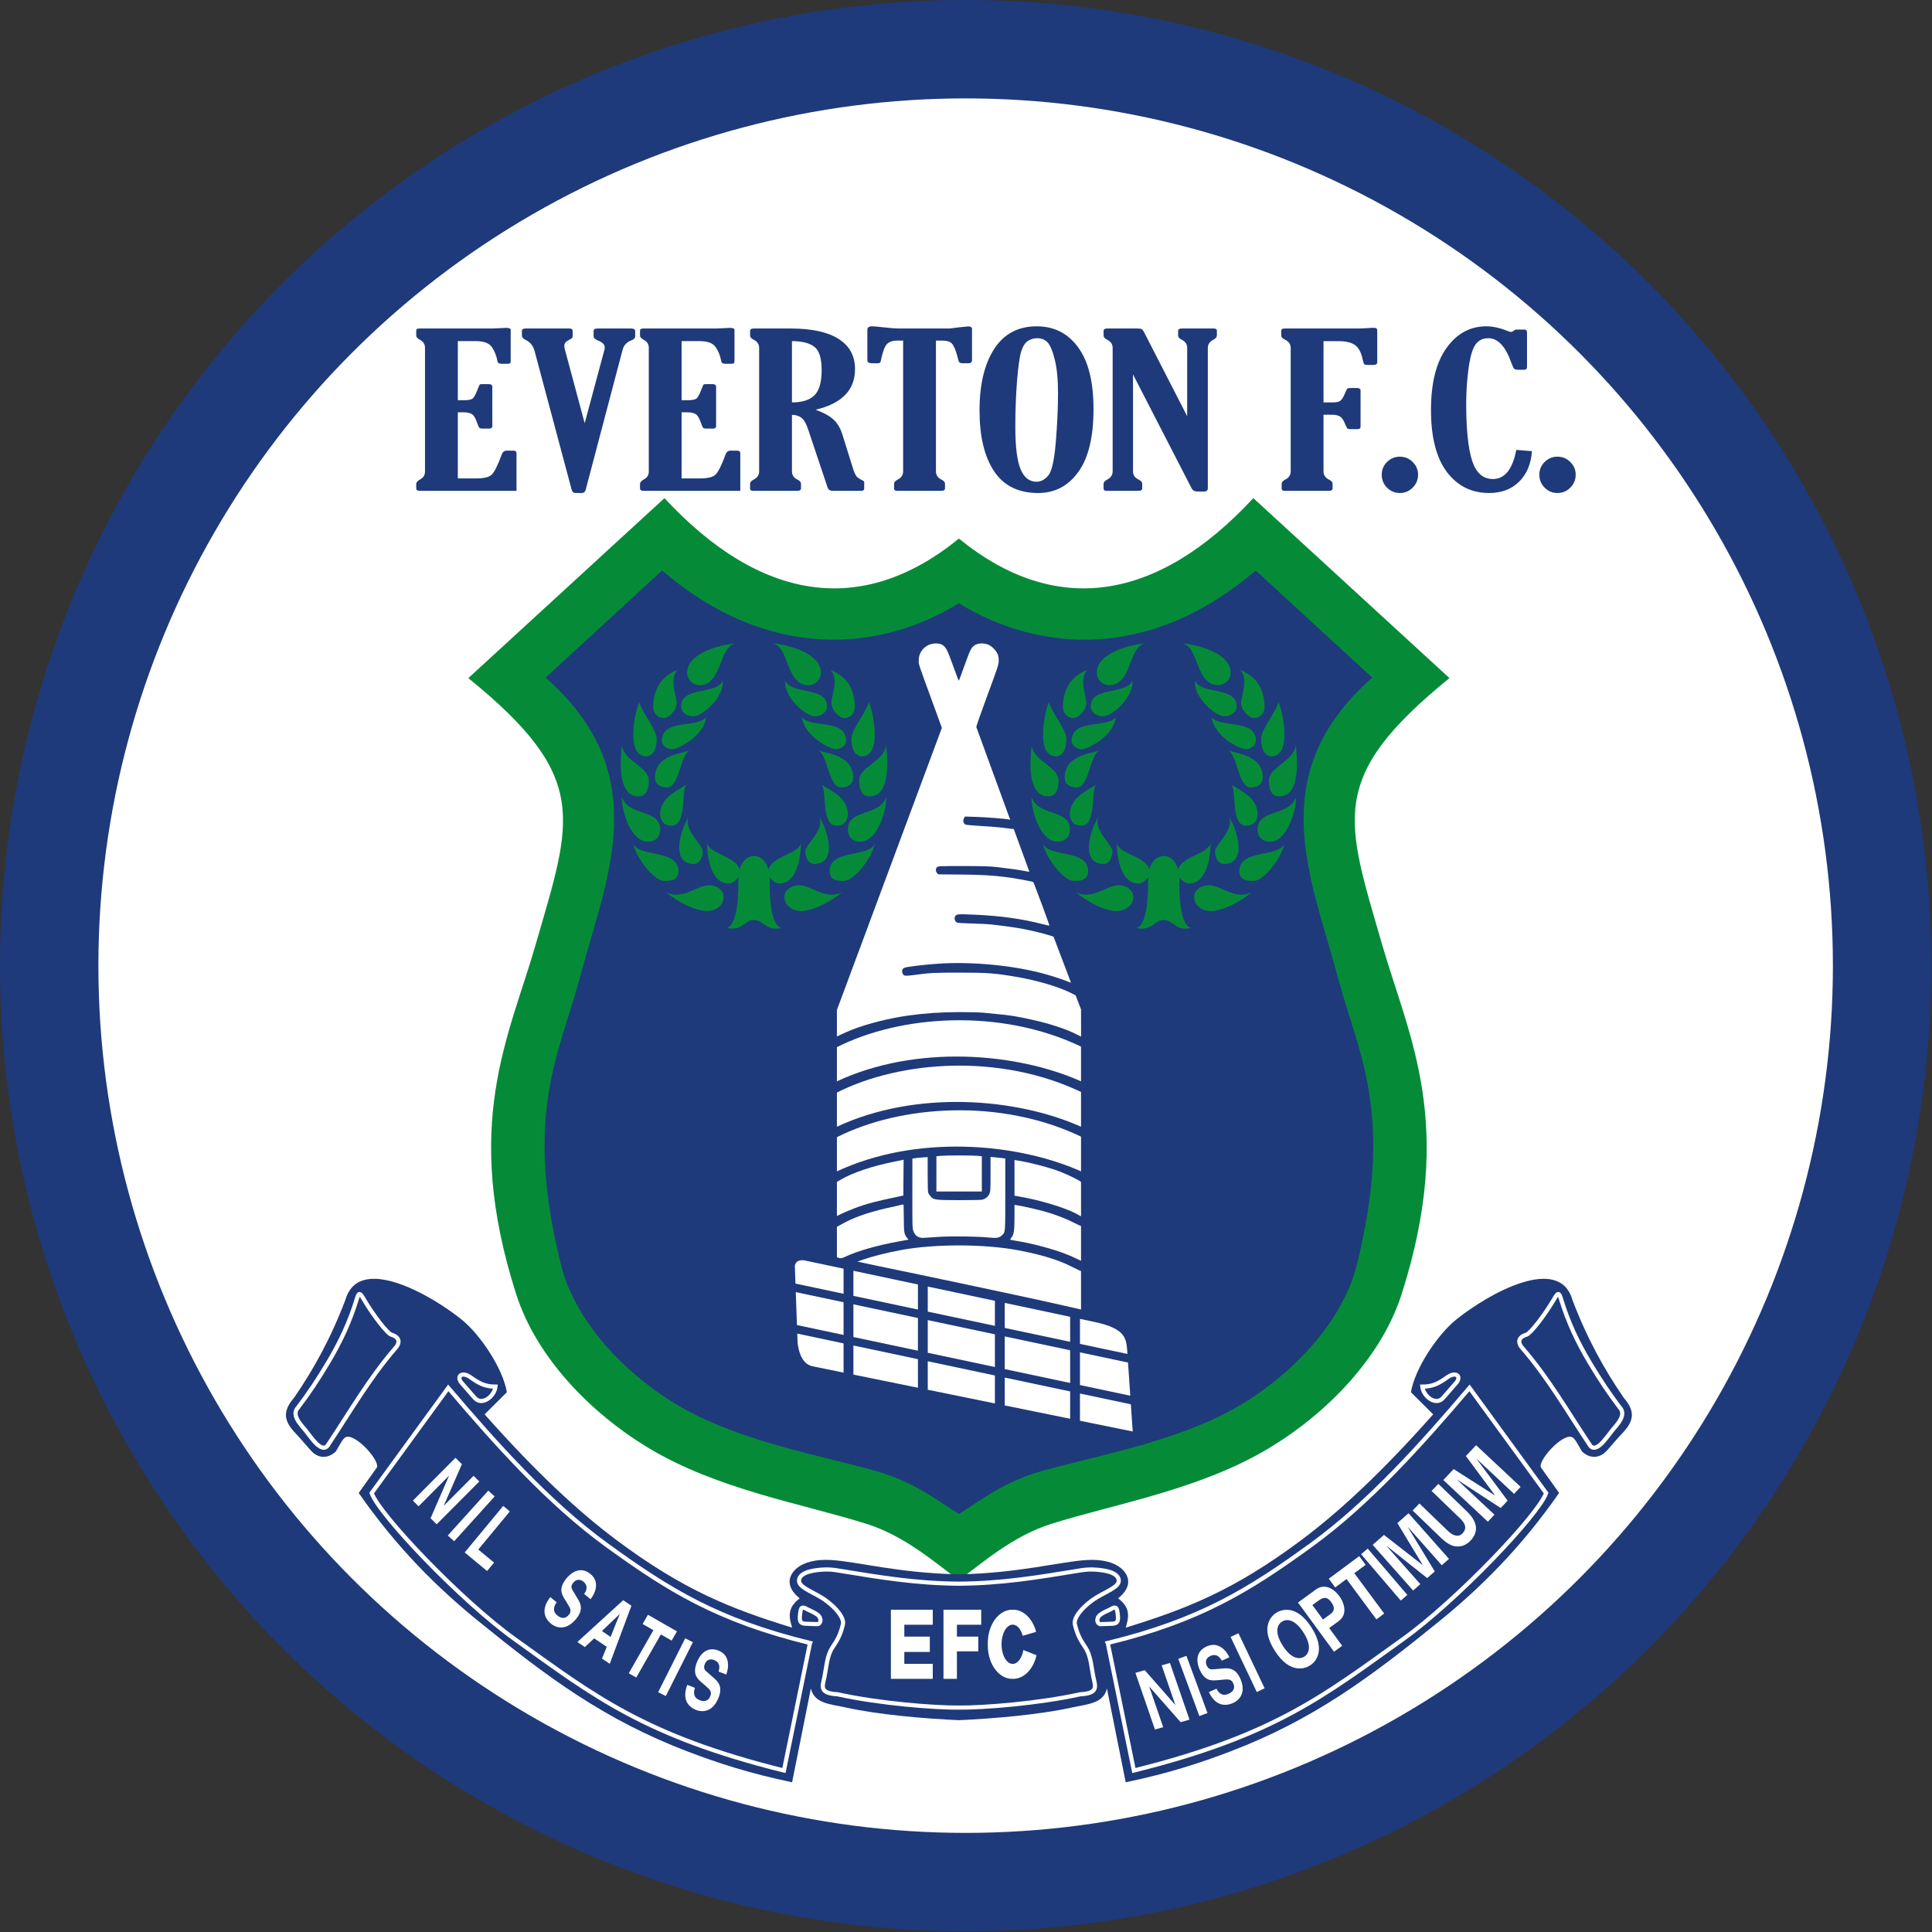 <?xml version="1.0" encoding="UTF-8" standalone="no"?>
<!-- Generator: Adobe Illustrator 13.0.0, SVG Export Plug-In . SVG Version: 6.00 Build 14948)  -->

<svg
   xmlns:dc="http://purl.org/dc/elements/1.1/"
   xmlns:cc="http://creativecommons.org/ns#"
   xmlns:rdf="http://www.w3.org/1999/02/22-rdf-syntax-ns#"
   xmlns:svg="http://www.w3.org/2000/svg"
   xmlns="http://www.w3.org/2000/svg"
   xmlns:sodipodi="http://sodipodi.sourceforge.net/DTD/sodipodi-0.dtd"
   xmlns:inkscape="http://www.inkscape.org/namespaces/inkscape"
   version="1.1"
   id="Layer_1"
   x="0px"
   y="0px"
   width="700"
   height="700"
   viewBox="0 0 700 700"
   enable-background="new 0 0 192.756 192.756"
   xml:space="preserve"
   sodipodi:version="0.32"
   inkscape:version="0.91 r13725"
   sodipodi:docname="Logo Everton FC 1978.svg"
   inkscape:output_extension="org.inkscape.output.svg.inkscape"><rect x="0" y="0" width="700" height="700" fill="#333333" stroke="none"/><defs
     id="defs2913" /><sodipodi:namedview
     inkscape:window-height="788"
     inkscape:window-width="1440"
     inkscape:pageshadow="2"
     inkscape:pageopacity="0.0"
     guidetolerance="10.0"
     gridtolerance="10.0"
     objecttolerance="10.0"
     borderopacity="1.0"
     bordercolor="#666666"
     pagecolor="#ffffff"
     id="base"
     showgrid="false"
     inkscape:zoom="0.7235284"
     inkscape:cx="356.82478"
     inkscape:cy="249.09227"
     inkscape:window-x="0"
     inkscape:window-y="1"
     inkscape:current-layer="Layer_1"
     inkscape:window-maximized="1"
     showguides="false" /><g
     id="g4671"
     transform="matrix(1.003,0,0,1.003,-2.475,2.834)"><g
       transform="translate(680.005,-4)"
       id="g5969"><circle
         r="348.825"
         cy="350"
         cx="-328.713"
         id="circle5967"
         style="opacity:1;fill:#1e3a7b;fill-opacity:1;fill-rule:evenodd;stroke:none;stroke-width:2;stroke-linecap:round;stroke-linejoin:miter;stroke-miterlimit:4;stroke-dasharray:none;stroke-dashoffset:0;stroke-opacity:1" /><circle
         style="opacity:1;fill:#ffffff;fill-opacity:1;fill-rule:evenodd;stroke:none;stroke-width:2;stroke-linecap:round;stroke-linejoin:miter;stroke-miterlimit:4;stroke-dasharray:none;stroke-dashoffset:0;stroke-opacity:1"
         id="path4536"
         cx="-328.713"
         cy="350"
         r="313.281" /></g><g
       id="g4530"><g
         id="g4401"><g
           id="g4397"><path
             style="fill:#058b38;fill-opacity:1;fill-rule:evenodd;stroke:none;stroke-width:1.069px;stroke-linecap:butt;stroke-linejoin:miter;stroke-opacity:1"
             d="M 242.499,177.115 171.648,242.125 c 44.384,36.012 37.345,51.088 24.344,96.18 -9.714,33.691 -26.71,64.889 -7.057,126.385 7.325,22.919 26.954,42.952 47.68,55.471 25.101,15.161 55.69,20.169 78.908,27.502 14.251,4.501 25.166,14.442 33.334,20.283 8.168,-5.841 19.081,-15.783 33.332,-20.283 23.218,-7.333 53.809,-12.341 78.91,-27.502 20.726,-12.519 40.353,-32.552 47.678,-55.471 19.653,-61.496 2.658,-92.693 -7.057,-126.385 -13.001,-45.091 -20.04,-60.168 24.344,-96.18 l -70.852,-65.01 c -34.665,37.427 -71.463,43.072 -106.355,14.607 -34.892,28.465 -71.692,22.82 -106.357,-14.607 z"
             id="path5725"
             inkscape:connector-curvature="0" /><path
             style="fill:#1e3a7b;fill-opacity:1;fill-rule:evenodd;stroke:none;stroke-width:1px;stroke-linecap:butt;stroke-linejoin:miter;stroke-opacity:1"
             d="m 241.634,203.256 -42.102,38.717 c 39.964,35.006 21.756,72.972 12.715,107.23 -7.481,28.347 -20.913,49.83 -7.062,105.152 4.191,16.739 17.993,34.516 37.547,47.582 22.563,15.077 52.335,20.041 75.566,26.453 14.259,3.936 22.386,10.596 30.559,15.703 8.173,-5.107 16.298,-11.768 30.557,-15.703 23.232,-6.412 53.005,-11.376 75.568,-26.453 19.554,-13.066 33.354,-30.843 37.545,-47.582 13.851,-55.323 0.418,-76.805 -7.062,-105.152 -9.041,-34.258 -27.247,-72.225 12.717,-107.23 l -42.104,-38.717 c -37.649,32.358 -77.812,29.893 -107.221,11.848 -29.409,18.046 -69.573,20.511 -107.223,-11.848 z"
             id="path5723"
             inkscape:connector-curvature="0" /></g><g
           id="g4311"><g
             id="g5909"
             transform="translate(678.695,-4)"
             style="fill:#058b38;fill-opacity:1"><g
               transform="matrix(0.944,0,0,0.966,-310.613,710.844)"
               id="g5016"
               style="fill:#058b38;fill-opacity:1"><path
                 inkscape:connector-curvature="0"
                 d="m -58.525,-442.838 c 0,3.991 1.333,5.986 3.991,5.986 7.986,0 6.978,-13.305 6.319,-18.958 -1,5.982 -10.31,7.986 -10.31,12.972 l 0,0 z"
                 id="path2772"
                 style="clip-rule:evenodd;fill:#058b38;fill-opacity:1;fill-rule:evenodd" /><path
                 inkscape:connector-curvature="0"
                 d="m -119.715,-478.422 c 8.973,0 7.315,-14.634 13.964,-15.63 -4.991,0.333 -18.625,3.324 -18.625,10.977 0,2.654 2.333,4.653 4.662,4.653 l 0,0 z"
                 id="path2774"
                 style="clip-rule:evenodd;fill:#058b38;fill-opacity:1;fill-rule:evenodd" /><path
                 inkscape:connector-curvature="0"
                 d="m -133.35,-466.116 c 1.987,0 4.986,-2.995 4.986,-5.657 0,-2.662 -2.999,-8.981 0.342,-12.306 -2.67,0.996 -9.323,3.991 -9.323,13.964 0,1.995 1.671,3.999 3.995,3.999 l 0,0 z"
                 id="path2776"
                 style="clip-rule:evenodd;fill:#058b38;fill-opacity:1;fill-rule:evenodd" /><path
                 inkscape:connector-curvature="0"
                 d="m -122.044,-466.787 c 3.658,0 11.968,-7.311 11.302,-13.297 -2.32,5.32 -15.955,1.995 -15.955,9.644 0,1.658 1.662,3.653 4.653,3.653 l 0,0 z"
                 id="path2778"
                 style="clip-rule:evenodd;fill:#058b38;fill-opacity:1;fill-rule:evenodd" /><path
                 inkscape:connector-curvature="0"
                 d="m -139.998,-451.82 c 2.324,0 3.982,-2.329 3.982,-6.649 0,-3.324 -5.978,-10.31 -6.636,-13.634 -1.675,3.32 -5.328,20.283 2.654,20.283 l 0,0 z"
                 id="path2780"
                 style="clip-rule:evenodd;fill:#058b38;fill-opacity:1;fill-rule:evenodd" /><path
                 inkscape:connector-curvature="0"
                 d="m -134.016,-457.477 c 0,1 1.333,2.991 3.995,2.991 2,0 11.972,-4.653 12.96,-11.972 -3.649,4.328 -16.955,0.342 -16.955,8.981 l 0,0 z"
                 id="path2782"
                 style="clip-rule:evenodd;fill:#058b38;fill-opacity:1;fill-rule:evenodd" /><path
                 inkscape:connector-curvature="0"
                 d="m -142.989,-436.852 c 2.649,0 3.982,-1.995 3.982,-5.986 0,-4.986 -9.315,-6.986 -10.298,-12.972 -0.683,5.653 -1.675,18.958 6.315,18.958 l 0,0 z"
                 id="path2784"
                 style="clip-rule:evenodd;fill:#058b38;fill-opacity:1;fill-rule:evenodd" /><path
                 inkscape:connector-curvature="0"
                 d="m -139.336,-419.889 c 2.329,0 4.657,-1.329 4.657,-4.657 0,-7.648 -11.977,-4.653 -14.626,-11.972 -0.346,3.987 2.987,16.63 9.969,16.63 l 0,0 z"
                 id="path2786"
                 style="clip-rule:evenodd;fill:#058b38;fill-opacity:1;fill-rule:evenodd" /><path
                 inkscape:connector-curvature="0"
                 d="m -123.482,-453.933 c 0.27,-0.072 0.532,-0.143 0.768,-0.219 -0.27,0.025 -0.527,0.097 -0.768,0.219 l 0,0 z"
                 id="path2788"
                 style="clip-rule:evenodd;fill:#058b38;fill-opacity:1;fill-rule:evenodd" /><path
                 inkscape:connector-curvature="0"
                 d="m -123.482,-453.933 c -4.594,1.215 -13.187,2.24 -13.187,10.095 0,2.658 2.329,3.658 4.649,3.658 4.674,0 4.965,-11.972 8.538,-13.753 l 0,0 z"
                 id="path2790"
                 style="clip-rule:evenodd;fill:#058b38;fill-opacity:1;fill-rule:evenodd" /><path
                 inkscape:connector-curvature="0"
                 d="m -130.355,-425.875 c 5.978,0 3.658,-12.639 5.649,-15.301 -2.991,1.995 -9.977,4.657 -9.977,10.981 0,1.325 0.667,4.32 4.328,4.32 l 0,0 z"
                 id="path2792"
                 style="clip-rule:evenodd;fill:#058b38;fill-opacity:1;fill-rule:evenodd" /><path
                 inkscape:connector-curvature="0"
                 d="m -127.697,-408.916 c 0,-8.319 -15.292,-4.995 -17.292,-10.314 0.991,5.32 7.982,13.972 11.639,13.972 1.658,0 5.653,0.329 5.653,-3.658 l 0,0 z"
                 id="path2794"
                 style="clip-rule:evenodd;fill:#058b38;fill-opacity:1;fill-rule:evenodd" /><path
                 inkscape:connector-curvature="0"
                 d="m -121.706,-411.578 c 1.991,0 3.32,-2.333 3.32,-4.657 0,-2.658 -7.644,-8.315 -5.328,-12.968 -2.649,3.653 -7.644,17.625 2.008,17.625 l 0,0 z"
                 id="path2796"
                 style="clip-rule:evenodd;fill:#058b38;fill-opacity:1;fill-rule:evenodd" /><path
                 inkscape:connector-curvature="0"
                 d="m -116.066,-403.601 c -4.645,0 -9.964,5.657 -16.284,2.662 3.991,3.328 10.973,6.978 15.634,6.978 2.658,0 6.315,-1.658 6.315,-5.32 -0.004,-2.324 -2.329,-4.32 -5.666,-4.32 l 0,0 z"
                 id="path2798"
                 style="clip-rule:evenodd;fill:#058b38;fill-opacity:1;fill-rule:evenodd" /><path
                 inkscape:connector-curvature="0"
                 d="m -77.816,-478.422 c 2.329,0 4.666,-2 4.666,-4.657 0,-7.648 -13.63,-10.644 -18.625,-10.977 6.644,1 4.995,15.634 13.959,15.634 l 0,0 z"
                 id="path2800"
                 style="clip-rule:evenodd;fill:#058b38;fill-opacity:1;fill-rule:evenodd" /><path
                 inkscape:connector-curvature="0"
                 d="m -69.168,-471.774 c 0,2.662 2.991,5.657 4.986,5.657 2.329,0 4.003,-2.004 4.003,-3.995 0,-9.973 -6.653,-12.968 -9.319,-13.964 3.32,3.32 0.329,9.639 0.329,12.301 l 0,0 z"
                 id="path2802"
                 style="clip-rule:evenodd;fill:#058b38;fill-opacity:1;fill-rule:evenodd" /><path
                 inkscape:connector-curvature="0"
                 d="m -86.781,-480.084 c -0.679,5.986 7.648,13.297 11.297,13.297 2.991,0 4.662,-1.995 4.662,-3.658 0,-7.648 -13.639,-4.32 -15.959,-9.639 l 0,0 z"
                 id="path2804"
                 style="clip-rule:evenodd;fill:#058b38;fill-opacity:1;fill-rule:evenodd" /><path
                 inkscape:connector-curvature="0"
                 d="m -57.525,-451.82 c 7.99,0 4.324,-16.963 2.653,-20.287 -0.662,3.324 -6.64,10.31 -6.64,13.634 0.004,4.32 1.654,6.653 3.987,6.653 l 0,0 z"
                 id="path2806"
                 style="clip-rule:evenodd;fill:#058b38;fill-opacity:1;fill-rule:evenodd" /><path
                 inkscape:connector-curvature="0"
                 d="m -63.511,-457.477 c 0,-8.64 -13.301,-4.657 -16.963,-8.977 1.004,7.319 10.977,11.972 12.968,11.972 2.666,0 3.995,-1.991 3.995,-2.995 l 0,0 z"
                 id="path2808"
                 style="clip-rule:evenodd;fill:#058b38;fill-opacity:1;fill-rule:evenodd" /><path
                 inkscape:connector-curvature="0"
                 d="m -62.849,-424.546 c 0,3.328 2.333,4.657 4.662,4.657 6.978,0 10.31,-12.643 9.973,-16.63 -2.662,7.319 -14.634,4.324 -14.634,11.972 l 0,0 z"
                 id="path2810"
                 style="clip-rule:evenodd;fill:#058b38;fill-opacity:1;fill-rule:evenodd" /><path
                 inkscape:connector-curvature="0"
                 d="m -74.057,-453.933 c -0.24,-0.122 -0.498,-0.194 -0.768,-0.219 0.24,0.076 0.502,0.148 0.768,0.219 l 0,0 z"
                 id="path2812"
                 style="clip-rule:evenodd;fill:#058b38;fill-opacity:1;fill-rule:evenodd" /><path
                 inkscape:connector-curvature="0"
                 d="m -60.853,-443.838 c 0,-7.855 -8.606,-8.88 -13.204,-10.095 3.577,1.78 3.873,13.753 8.555,13.753 2.324,0 4.649,-1 4.649,-3.658 l 0,0 z"
                 id="path2814"
                 style="clip-rule:evenodd;fill:#058b38;fill-opacity:1;fill-rule:evenodd" /><path
                 inkscape:connector-curvature="0"
                 d="m -67.177,-425.875 c 3.662,0 4.328,-2.995 4.328,-4.324 0,-6.319 -6.978,-8.986 -9.981,-10.981 2.008,2.666 -0.321,15.305 5.653,15.305 l 0,0 z"
                 id="path2816"
                 style="clip-rule:evenodd;fill:#058b38;fill-opacity:1;fill-rule:evenodd" /><path
                 inkscape:connector-curvature="0"
                 d="m -69.826,-408.916 c 0,3.987 3.987,3.658 5.644,3.658 3.666,0 10.639,-8.652 11.639,-13.972 -1.991,5.32 -17.284,1.995 -17.284,10.314 l 0,0 z"
                 id="path2818"
                 style="clip-rule:evenodd;fill:#058b38;fill-opacity:1;fill-rule:evenodd" /><path
                 inkscape:connector-curvature="0"
                 d="m -75.812,-411.578 c 9.639,0 4.657,-13.972 1.995,-17.621 2.333,4.653 -5.315,10.31 -5.315,12.968 0,2.32 1.316,4.653 3.32,4.653 l 0,0 z"
                 id="path2820"
                 style="clip-rule:evenodd;fill:#058b38;fill-opacity:1;fill-rule:evenodd" /><path
                 inkscape:connector-curvature="0"
                 d="m -81.465,-403.601 c -3.324,0 -5.661,1.995 -5.661,4.324 0,3.662 3.67,5.32 6.324,5.32 4.649,0 11.635,-3.653 15.63,-6.978 -6.315,2.991 -11.643,-2.666 -16.292,-2.666 l 0,0 z"
                 id="path2822"
                 style="clip-rule:evenodd;fill:#058b38;fill-opacity:1;fill-rule:evenodd" /><path
                 inkscape:connector-curvature="0"
                 d="m -92.771,-405.592 c 0,-0.388 -0.013,-0.759 -0.038,-1.118 0.827,1.207 2.329,2.455 3.691,2.455 7.315,0 8.311,-11.31 8.311,-15.301 -0.616,4.324 -10.985,4.927 -12.458,10.057 -1.067,-3.843 -3.687,-5.071 -5.505,-5.071 -1.822,0 -4.438,1.232 -5.497,5.092 -1.447,-5.151 -11.85,-5.746 -12.458,-10.078 0,3.991 0.996,15.301 8.311,15.301 1.371,0 2.881,-1.257 3.704,-2.472 -0.021,0.363 -0.038,0.742 -0.038,1.139 0,2.324 0.321,16.296 -4.328,17.959 5.644,1.329 6.644,-2.995 10.306,-2.995 3.658,0 4.662,4.324 10.314,2.995 -4.657,-1.666 -4.316,-15.638 -4.316,-17.963 l 0,0 z"
                 id="path2824"
                 style="clip-rule:evenodd;fill:#058b38;fill-opacity:1;fill-rule:evenodd" /></g><g
               id="g5516"
               transform="matrix(0.944,0,0,0.966,-162.613,710.844)"
               style="fill:#058b38;fill-opacity:1"><path
                 style="clip-rule:evenodd;fill:#058b38;fill-opacity:1;fill-rule:evenodd"
                 id="path5518"
                 d="m -58.525,-442.838 c 0,3.991 1.333,5.986 3.991,5.986 7.986,0 6.978,-13.305 6.319,-18.958 -1,5.982 -10.31,7.986 -10.31,12.972 l 0,0 z"
                 inkscape:connector-curvature="0" /><path
                 style="clip-rule:evenodd;fill:#058b38;fill-opacity:1;fill-rule:evenodd"
                 id="path5520"
                 d="m -119.715,-478.422 c 8.973,0 7.315,-14.634 13.964,-15.63 -4.991,0.333 -18.625,3.324 -18.625,10.977 0,2.654 2.333,4.653 4.662,4.653 l 0,0 z"
                 inkscape:connector-curvature="0" /><path
                 style="clip-rule:evenodd;fill:#058b38;fill-opacity:1;fill-rule:evenodd"
                 id="path5522"
                 d="m -133.35,-466.116 c 1.987,0 4.986,-2.995 4.986,-5.657 0,-2.662 -2.999,-8.981 0.342,-12.306 -2.67,0.996 -9.323,3.991 -9.323,13.964 0,1.995 1.671,3.999 3.995,3.999 l 0,0 z"
                 inkscape:connector-curvature="0" /><path
                 style="clip-rule:evenodd;fill:#058b38;fill-opacity:1;fill-rule:evenodd"
                 id="path5524"
                 d="m -122.044,-466.787 c 3.658,0 11.968,-7.311 11.302,-13.297 -2.32,5.32 -15.955,1.995 -15.955,9.644 0,1.658 1.662,3.653 4.653,3.653 l 0,0 z"
                 inkscape:connector-curvature="0" /><path
                 style="clip-rule:evenodd;fill:#058b38;fill-opacity:1;fill-rule:evenodd"
                 id="path5526"
                 d="m -139.998,-451.82 c 2.324,0 3.982,-2.329 3.982,-6.649 0,-3.324 -5.978,-10.31 -6.636,-13.634 -1.675,3.32 -5.328,20.283 2.654,20.283 l 0,0 z"
                 inkscape:connector-curvature="0" /><path
                 style="clip-rule:evenodd;fill:#058b38;fill-opacity:1;fill-rule:evenodd"
                 id="path5528"
                 d="m -134.016,-457.477 c 0,1 1.333,2.991 3.995,2.991 2,0 11.972,-4.653 12.96,-11.972 -3.649,4.328 -16.955,0.342 -16.955,8.981 l 0,0 z"
                 inkscape:connector-curvature="0" /><path
                 style="clip-rule:evenodd;fill:#058b38;fill-opacity:1;fill-rule:evenodd"
                 id="path5530"
                 d="m -142.989,-436.852 c 2.649,0 3.982,-1.995 3.982,-5.986 0,-4.986 -9.315,-6.986 -10.298,-12.972 -0.683,5.653 -1.675,18.958 6.315,18.958 l 0,0 z"
                 inkscape:connector-curvature="0" /><path
                 style="clip-rule:evenodd;fill:#058b38;fill-opacity:1;fill-rule:evenodd"
                 id="path5532"
                 d="m -139.336,-419.889 c 2.329,0 4.657,-1.329 4.657,-4.657 0,-7.648 -11.977,-4.653 -14.626,-11.972 -0.346,3.987 2.987,16.63 9.969,16.63 l 0,0 z"
                 inkscape:connector-curvature="0" /><path
                 style="clip-rule:evenodd;fill:#058b38;fill-opacity:1;fill-rule:evenodd"
                 id="path5534"
                 d="m -123.482,-453.933 c 0.27,-0.072 0.532,-0.143 0.768,-0.219 -0.27,0.025 -0.527,0.097 -0.768,0.219 l 0,0 z"
                 inkscape:connector-curvature="0" /><path
                 style="clip-rule:evenodd;fill:#058b38;fill-opacity:1;fill-rule:evenodd"
                 id="path5536"
                 d="m -123.482,-453.933 c -4.594,1.215 -13.187,2.24 -13.187,10.095 0,2.658 2.329,3.658 4.649,3.658 4.674,0 4.965,-11.972 8.538,-13.753 l 0,0 z"
                 inkscape:connector-curvature="0" /><path
                 style="clip-rule:evenodd;fill:#058b38;fill-opacity:1;fill-rule:evenodd"
                 id="path5538"
                 d="m -130.355,-425.875 c 5.978,0 3.658,-12.639 5.649,-15.301 -2.991,1.995 -9.977,4.657 -9.977,10.981 0,1.325 0.667,4.32 4.328,4.32 l 0,0 z"
                 inkscape:connector-curvature="0" /><path
                 style="clip-rule:evenodd;fill:#058b38;fill-opacity:1;fill-rule:evenodd"
                 id="path5540"
                 d="m -127.697,-408.916 c 0,-8.319 -15.292,-4.995 -17.292,-10.314 0.991,5.32 7.982,13.972 11.639,13.972 1.658,0 5.653,0.329 5.653,-3.658 l 0,0 z"
                 inkscape:connector-curvature="0" /><path
                 style="clip-rule:evenodd;fill:#058b38;fill-opacity:1;fill-rule:evenodd"
                 id="path5542"
                 d="m -121.706,-411.578 c 1.991,0 3.32,-2.333 3.32,-4.657 0,-2.658 -7.644,-8.315 -5.328,-12.968 -2.649,3.653 -7.644,17.625 2.008,17.625 l 0,0 z"
                 inkscape:connector-curvature="0" /><path
                 style="clip-rule:evenodd;fill:#058b38;fill-opacity:1;fill-rule:evenodd"
                 id="path5544"
                 d="m -116.066,-403.601 c -4.645,0 -9.964,5.657 -16.284,2.662 3.991,3.328 10.973,6.978 15.634,6.978 2.658,0 6.315,-1.658 6.315,-5.32 -0.004,-2.324 -2.329,-4.32 -5.666,-4.32 l 0,0 z"
                 inkscape:connector-curvature="0" /><path
                 style="clip-rule:evenodd;fill:#058b38;fill-opacity:1;fill-rule:evenodd"
                 id="path5546"
                 d="m -77.816,-478.422 c 2.329,0 4.666,-2 4.666,-4.657 0,-7.648 -13.63,-10.644 -18.625,-10.977 6.644,1 4.995,15.634 13.959,15.634 l 0,0 z"
                 inkscape:connector-curvature="0" /><path
                 style="clip-rule:evenodd;fill:#058b38;fill-opacity:1;fill-rule:evenodd"
                 id="path5548"
                 d="m -69.168,-471.774 c 0,2.662 2.991,5.657 4.986,5.657 2.329,0 4.003,-2.004 4.003,-3.995 0,-9.973 -6.653,-12.968 -9.319,-13.964 3.32,3.32 0.329,9.639 0.329,12.301 l 0,0 z"
                 inkscape:connector-curvature="0" /><path
                 style="clip-rule:evenodd;fill:#058b38;fill-opacity:1;fill-rule:evenodd"
                 id="path5550"
                 d="m -86.781,-480.084 c -0.679,5.986 7.648,13.297 11.297,13.297 2.991,0 4.662,-1.995 4.662,-3.658 0,-7.648 -13.639,-4.32 -15.959,-9.639 l 0,0 z"
                 inkscape:connector-curvature="0" /><path
                 style="clip-rule:evenodd;fill:#058b38;fill-opacity:1;fill-rule:evenodd"
                 id="path5552"
                 d="m -57.525,-451.82 c 7.99,0 4.324,-16.963 2.653,-20.287 -0.662,3.324 -6.64,10.31 -6.64,13.634 0.004,4.32 1.654,6.653 3.987,6.653 l 0,0 z"
                 inkscape:connector-curvature="0" /><path
                 style="clip-rule:evenodd;fill:#058b38;fill-opacity:1;fill-rule:evenodd"
                 id="path5554"
                 d="m -63.511,-457.477 c 0,-8.64 -13.301,-4.657 -16.963,-8.977 1.004,7.319 10.977,11.972 12.968,11.972 2.666,0 3.995,-1.991 3.995,-2.995 l 0,0 z"
                 inkscape:connector-curvature="0" /><path
                 style="clip-rule:evenodd;fill:#058b38;fill-opacity:1;fill-rule:evenodd"
                 id="path5556"
                 d="m -62.849,-424.546 c 0,3.328 2.333,4.657 4.662,4.657 6.978,0 10.31,-12.643 9.973,-16.63 -2.662,7.319 -14.634,4.324 -14.634,11.972 l 0,0 z"
                 inkscape:connector-curvature="0" /><path
                 style="clip-rule:evenodd;fill:#058b38;fill-opacity:1;fill-rule:evenodd"
                 id="path5558"
                 d="m -74.057,-453.933 c -0.24,-0.122 -0.498,-0.194 -0.768,-0.219 0.24,0.076 0.502,0.148 0.768,0.219 l 0,0 z"
                 inkscape:connector-curvature="0" /><path
                 style="clip-rule:evenodd;fill:#058b38;fill-opacity:1;fill-rule:evenodd"
                 id="path5560"
                 d="m -60.853,-443.838 c 0,-7.855 -8.606,-8.88 -13.204,-10.095 3.577,1.78 3.873,13.753 8.555,13.753 2.324,0 4.649,-1 4.649,-3.658 l 0,0 z"
                 inkscape:connector-curvature="0" /><path
                 style="clip-rule:evenodd;fill:#058b38;fill-opacity:1;fill-rule:evenodd"
                 id="path5562"
                 d="m -67.177,-425.875 c 3.662,0 4.328,-2.995 4.328,-4.324 0,-6.319 -6.978,-8.986 -9.981,-10.981 2.008,2.666 -0.321,15.305 5.653,15.305 l 0,0 z"
                 inkscape:connector-curvature="0" /><path
                 style="clip-rule:evenodd;fill:#058b38;fill-opacity:1;fill-rule:evenodd"
                 id="path5564"
                 d="m -69.826,-408.916 c 0,3.987 3.987,3.658 5.644,3.658 3.666,0 10.639,-8.652 11.639,-13.972 -1.991,5.32 -17.284,1.995 -17.284,10.314 l 0,0 z"
                 inkscape:connector-curvature="0" /><path
                 style="clip-rule:evenodd;fill:#058b38;fill-opacity:1;fill-rule:evenodd"
                 id="path5566"
                 d="m -75.812,-411.578 c 9.639,0 4.657,-13.972 1.995,-17.621 2.333,4.653 -5.315,10.31 -5.315,12.968 0,2.32 1.316,4.653 3.32,4.653 l 0,0 z"
                 inkscape:connector-curvature="0" /><path
                 style="clip-rule:evenodd;fill:#058b38;fill-opacity:1;fill-rule:evenodd"
                 id="path5568"
                 d="m -81.465,-403.601 c -3.324,0 -5.661,1.995 -5.661,4.324 0,3.662 3.67,5.32 6.324,5.32 4.649,0 11.635,-3.653 15.63,-6.978 -6.315,2.991 -11.643,-2.666 -16.292,-2.666 l 0,0 z"
                 inkscape:connector-curvature="0" /><path
                 style="clip-rule:evenodd;fill:#058b38;fill-opacity:1;fill-rule:evenodd"
                 id="path5570"
                 d="m -92.771,-405.592 c 0,-0.388 -0.013,-0.759 -0.038,-1.118 0.827,1.207 2.329,2.455 3.691,2.455 7.315,0 8.311,-11.31 8.311,-15.301 -0.616,4.324 -10.985,4.927 -12.458,10.057 -1.067,-3.843 -3.687,-5.071 -5.505,-5.071 -1.822,0 -4.438,1.232 -5.497,5.092 -1.447,-5.151 -11.85,-5.746 -12.458,-10.078 0,3.991 0.996,15.301 8.311,15.301 1.371,0 2.881,-1.257 3.704,-2.472 -0.021,0.363 -0.038,0.742 -0.038,1.139 0,2.324 0.321,16.296 -4.328,17.959 5.644,1.329 6.644,-2.995 10.306,-2.995 3.658,0 4.662,4.324 10.314,2.995 -4.657,-1.666 -4.316,-15.638 -4.316,-17.963 l 0,0 z"
                 inkscape:connector-curvature="0" /></g></g><g
             id="g4506"
             style="fill:#ffffff;fill-opacity:1"
             transform="matrix(0.158,0,0,0.177,270.137,332.403)"><path
               id="path4288"
               d="m 777.433,700.173 -4.375,-1.626 c -2.406,-0.894 -10.562,-4.438 -18.125,-7.874 -29.418,-13.368 -67.774,-23.843 -119.948,-32.758 -77.7,-13.277 -192.687,-13.489 -270.053,-0.499 -32.484,5.454 -63.827,12.53 -86.25,19.47 l -12.5,3.869 11.25,2.231 c 6.188,1.227 19.125,3.687 28.75,5.466 9.625,1.779 22,4.081 27.5,5.116 10.343,1.945 44.927,8.372 74.375,13.82 9.281,1.717 31.781,5.945 50,9.394 18.219,3.45 35.938,6.778 39.375,7.396 3.438,0.618 19.75,3.71 36.25,6.87 16.5,3.16 34.219,6.527 39.375,7.481 5.156,0.954 18.375,3.48 29.375,5.613 11,2.133 22.531,4.334 25.625,4.889 14.112,2.535 83.708,16.176 112.5,22.051 17.531,3.577 35.685,7.431 36.875,7.519 z"
               style="fill:#ffffff;fill-opacity:1"
               inkscape:connector-curvature="0" /><path
               id="path4284"
               d="m 777.433,608.27 c -1.173,-0.422 -9.938,-3.712 -17.5,-7.311 -14.945,-7.113 -40.434,-15.884 -63.125,-21.721 -16.679,-4.291 -54.991,-12.127 -65,-13.294 l -6.482,-0.802 0,26.235 c 0,27.79 -1.742,34.688 -7.435,40.986 -1.283,1.419 -2.333,2.932 -2.333,3.361 0,0.429 2.672,1.145 5.938,1.592 51.911,7.093 110.838,22.174 144.062,36.87 5.844,2.585 11.405,4.761 11.875,4.836 z"
               style="fill:#ffffff;fill-opacity:1"
               inkscape:connector-curvature="0" /><path
               id="path4282"
               d="m 237.783,671.157 c 29.235,-12.268 73.725,-23.61 124.971,-31.86 l 20.321,-3.271 -2.863,-3.122 c -5.112,-5.573 -6.88,-8.864 -7.638,-21.364 l -0.758,-46.404 c -2.302,-1.864 -9.176,0.958 -18.758,2.714 -50.588,9.269 -87.705,19.925 -116.12,33.334 l -17.629,8.605 0,61.948 2.812,1.131 c 4.588,1.844 8.106,1.46 15.663,-1.711 z"
               style="fill:#ffffff;fill-opacity:1"
               inkscape:connector-curvature="0" /><path
               id="path4276"
               d="m 453.683,630.281 c 29.284,-1.612 88.483,-0.872 113.171,1.415 17.834,1.652 23.587,0.752 30.067,-4.701 7.532,-6.338 7.387,-4.692 7.387,-83.971 l 0,-72.464 -5.312,-0.776 c -2.922,-0.427 -10.516,-1.183 -16.875,-1.68 l -11.562,-0.903 0,34.958 c 0,32.803 -0.16,35.288 -2.589,40.306 -2.674,5.524 -7.984,9.661 -15.179,11.827 -2.436,0.733 -24.287,1.194 -53.712,1.133 -55.24,-0.115 -58.71,-0.528 -65.591,-7.796 -2.133,-2.253 -4.508,-5.325 -5.278,-6.827 -0.936,-1.825 -1.4,-14.427 -1.4,-38.002 l 0,-35.272 -12.812,0.813 c -7.047,0.447 -14.904,1.166 -17.461,1.597 l -4.648,0.784 -0.058,71.129 c -0.057,69.745 -0.008,71.249 2.589,77.283 4.221,9.811 12.251,14.059 24.891,13.166 4.469,-0.316 19.938,-1.224 34.375,-2.019 z"
               style="fill:#ffffff;fill-opacity:1"
               inkscape:connector-curvature="0" /><path
               id="path4274"
               d="m 260.558,571.656 c 26.946,-9.075 50.122,-14.497 105.625,-24.714 l 5,-0.92 0.663,-73.172 -2.831,0.624 c -1.557,0.343 -9.451,1.79 -17.541,3.214 -51.044,8.986 -96.99,22.811 -124.102,37.342 -2.696,1.445 -7.193,3.926 -8.063,3.926 l 0,69.759 11.562,-4.978 c 6.359,-2.738 19.719,-7.725 29.688,-11.082 z"
               style="fill:#ffffff;fill-opacity:1"
               inkscape:connector-curvature="0" /><path
               id="path4272"
               d="m 777.433,518.442 c -1.816,-2.679 -30.807,-15.405 -48.75,-21.503 -22.987,-7.812 -62.084,-17.14 -90.388,-21.565 -4.599,-0.719 -11.765,-1.606 -12.968,-1.971 l 0,72.912 9.919,1.539 c 49.37,7.659 103.481,22.307 130.925,34.992 8.792,4.064 10.544,6.375 11.262,4.558 z"
               style="fill:#ffffff;fill-opacity:1"
               inkscape:connector-curvature="0" /><path
               id="path4270"
               d="m 550.667,537.731 0,-71.948 -9.618,-0.813 c -12.431,-1.051 -72.263,-1.054 -84.678,0 l -9.563,0.808 0,71.952 z"
               style="fill:#ffffff;fill-opacity:1"
               inkscape:connector-curvature="0" /><path
               id="path4262"
               d="m 255.313,207.128 c 34.213,-12 84.733,-23.266 128.37,-28.627 38.08,-4.678 74.86,-6.843 116.222,-6.842 22.703,6.3e-4 47.185,0.549 54.403,1.219 7.219,0.67 19.875,1.78 28.125,2.466 32.479,2.703 47.209,4.785 81.25,11.484 42.52,8.367 79.865,19.3 103.964,30.434 5.232,2.417 9.713,4.395 9.958,4.395 l -0.172,-55.625 -12.275,-28.471 -10.324,-4.77 c -26.582,-12.281 -77.736,-25.87 -123.652,-32.848 -51.426,-7.816 -66.523,-8.831 -131.875,-8.874 -57.888,-0.037 -66.668,0.387 -106.053,5.127 -18.579,2.236 -21.822,1.674 -24.041,-4.162 -1.883,-4.954 -0.491,-8.565 4.143,-10.751 4.387,-2.069 42.553,-6.243 76.555,-8.374 79.162,-4.96 176.54,3.622 248.771,21.925 19.194,4.863 42.315,11.896 53.654,16.32 1.809,0.706 2.217,0.497 1.646,-0.842 L 714.683,17.87 C 713.522,16.81 686.928,10.156 669.448,6.552 640.479,0.58 622.502,-1.979 573.058,-7.167 c -7.219,-0.757 -27.188,-1.654 -44.375,-1.992 -17.188,-0.338 -32.749,-1.185 -34.58,-1.882 -4.407,-1.677 -6.9,-7.556 -4.985,-11.759 2.592,-5.69 5.484,-5.983 43.94,-4.452 60.944,2.427 109.079,8.413 157.965,19.647 7.474,1.718 13.818,2.895 14.096,2.617 0.677,-0.677 -35.672,-88.123 -36.961,-88.919 -0.399,-0.246 -6.069,-1.391 -12.6,-2.545 -52.256,-9.229 -87.144,-12.152 -150.625,-12.619 -28.188,-0.207 -51.953,-0.41 -52.812,-0.45 -2.848,-0.134 -6.562,-5.019 -6.562,-8.63 0,-2.029 1.131,-4.579 2.633,-5.938 2.509,-2.269 5.318,-2.38 59.687,-2.358 45.582,0.019 61.328,0.468 78.305,2.234 29.064,3.023 49.872,5.632 62.167,7.796 5.683,1 10.695,1.819 11.138,1.82 l -35.805,-87.351 -8.125,-0.755 c -4.469,-0.415 -12.906,-1.34 -18.75,-2.055 -5.844,-0.715 -27.14,-2.252 -47.326,-3.416 -35.718,-2.059 -36.764,-2.193 -39.062,-5.032 -2.911,-3.595 -3.009,-7.409 -0.289,-11.292 l 2.072,-2.958 25.74,0.733 c 23.924,0.681 68.374,3.82 74.793,5.282 l 2.803,0.638 -77.48,-189.334 c 0,-2.075 9.222,-25.677 23.721,-60.709 25.766,-62.257 27.529,-67.042 27.529,-74.725 0,-4.109 -0.893,-9.648 -1.985,-12.31 -2.671,-6.515 -11.01,-14.966 -18.64,-18.891 -8.425,-4.333 -21.996,-5.323 -30.174,-2.2 -10.888,4.158 -13.562,8.361 -27.326,42.953 -6.875,17.278 -12.839,31.417 -13.253,31.419 -0.414,0.002 -6.321,-13.918 -13.125,-30.934 -13.626,-34.074 -17.099,-39.581 -27.458,-43.537 -7.588,-2.898 -21.464,-1.936 -29.914,2.074 -13.462,6.388 -21.227,17.854 -21.095,31.151 0.085,8.589 -1.431,4.502 31.06,83.75 3.241,7.906 9.49,23.21 13.886,34.008 l 7.993,19.633 -239.968,575.776 0,54.142 10.312,-4.472 c 5.672,-2.46 17.233,-6.9 25.692,-9.867 z"
               style="fill:#ffffff;fill-opacity:1"
               inkscape:connector-curvature="0" /><path
               id="path4504"
               d="m 140.127,677.973 c -9.515,-0.072 -15.3,3.589 -17.006,11.326 l 1.457,36.387 109.977,20.811 0,-51.186 -90.123,-17.078 c -1.511,-0.162 -2.945,-0.249 -4.305,-0.26 z"
               style="opacity:1;fill:#ffffff;fill-opacity:1;fill-rule:evenodd;stroke:none;stroke-width:2;stroke-linecap:round;stroke-linejoin:miter;stroke-miterlimit:4;stroke-dasharray:none;stroke-dashoffset:0;stroke-opacity:1"
               inkscape:connector-curvature="0" /><path
               id="path4502"
               d="m 257.033,699.57 0,51.18 147.521,27.916 0,-51.143 -147.521,-27.953 z"
               style="opacity:1;fill:#ffffff;fill-opacity:1;fill-rule:evenodd;stroke:none;stroke-width:2;stroke-linecap:round;stroke-linejoin:miter;stroke-miterlimit:4;stroke-dasharray:none;stroke-dashoffset:0;stroke-opacity:1"
               inkscape:connector-curvature="0" /><path
               id="path4500"
               d="m 427.033,731.783 0,51.135 153.521,29.051 0,-51.094 -153.521,-29.092 z"
               style="opacity:1;fill:#ffffff;fill-opacity:1;fill-rule:evenodd;stroke:none;stroke-width:2;stroke-linecap:round;stroke-linejoin:miter;stroke-miterlimit:4;stroke-dasharray:none;stroke-dashoffset:0;stroke-opacity:1"
               inkscape:connector-curvature="0" /><path
               id="path4498"
               d="m 125.275,743.115 2.691,67.213 106.588,20.168 0,-66.703 -109.279,-20.678 z"
               style="opacity:1;fill:#ffffff;fill-opacity:1;fill-rule:evenodd;stroke:none;stroke-width:2;stroke-linecap:round;stroke-linejoin:miter;stroke-miterlimit:4;stroke-dasharray:none;stroke-dashoffset:0;stroke-opacity:1"
               inkscape:connector-curvature="0" /><path
               id="path4496"
               d="m 603.033,765.135 0,51.088 149.521,28.293 0,-51.049 -149.521,-28.332 z"
               style="opacity:1;fill:#ffffff;fill-opacity:1;fill-rule:evenodd;stroke:none;stroke-width:2;stroke-linecap:round;stroke-linejoin:miter;stroke-miterlimit:4;stroke-dasharray:none;stroke-dashoffset:0;stroke-opacity:1"
               inkscape:connector-curvature="0" /><path
               id="path4494"
               d="m 257.033,768.047 0,66.703 147.521,27.916 0,-66.703 -147.521,-27.916 z"
               style="opacity:1;fill:#ffffff;fill-opacity:1;fill-rule:evenodd;stroke:none;stroke-width:2;stroke-linecap:round;stroke-linejoin:miter;stroke-miterlimit:4;stroke-dasharray:none;stroke-dashoffset:0;stroke-opacity:1"
               inkscape:connector-curvature="0" /><path
               id="path4492"
               d="m 775.033,797.727 0,51.043 108.498,20.529 -0.803,-10.502 c -2.316,-23.137 -7.19,-41.616 -71.568,-54.225 l -36.127,-6.846 z"
               style="opacity:1;fill:#ffffff;fill-opacity:1;fill-rule:evenodd;stroke:none;stroke-width:2;stroke-linecap:round;stroke-linejoin:miter;stroke-miterlimit:4;stroke-dasharray:none;stroke-dashoffset:0;stroke-opacity:1"
               inkscape:connector-curvature="0" /><path
               id="path4490"
               d="m 427.033,800.215 0,66.703 153.521,29.051 0,-66.703 -153.521,-29.051 z"
               style="opacity:1;fill:#ffffff;fill-opacity:1;fill-rule:evenodd;stroke:none;stroke-width:2;stroke-linecap:round;stroke-linejoin:miter;stroke-miterlimit:4;stroke-dasharray:none;stroke-dashoffset:0;stroke-opacity:1"
               inkscape:connector-curvature="0" /><path
               id="path4488"
               d="m 128.664,827.756 0.752,18.783 c 2.664,20.476 11.116,44.745 36.439,48.332 l 68.699,12.492 0,-59.57 -105.891,-20.037 z"
               style="opacity:1;fill:#ffffff;fill-opacity:1;fill-rule:evenodd;stroke:none;stroke-width:2;stroke-linecap:round;stroke-linejoin:miter;stroke-miterlimit:4;stroke-dasharray:none;stroke-dashoffset:0;stroke-opacity:1"
               inkscape:connector-curvature="0" /><path
               id="path4486"
               d="m 603.033,833.52 0,66.703 149.521,28.293 0,-66.703 -149.521,-28.293 z"
               style="opacity:1;fill:#ffffff;fill-opacity:1;fill-rule:evenodd;stroke:none;stroke-width:2;stroke-linecap:round;stroke-linejoin:miter;stroke-miterlimit:4;stroke-dasharray:none;stroke-dashoffset:0;stroke-opacity:1"
               inkscape:connector-curvature="0" /><path
               id="path4484"
               d="m 257.033,852.047 0,59.402 147.521,26.824 0,-58.311 -147.521,-27.916 z"
               style="opacity:1;fill:#ffffff;fill-opacity:1;fill-rule:evenodd;stroke:none;stroke-width:2;stroke-linecap:round;stroke-linejoin:miter;stroke-miterlimit:4;stroke-dasharray:none;stroke-dashoffset:0;stroke-opacity:1"
               inkscape:connector-curvature="0" /><path
               id="path4482"
               d="m 775.033,866.066 0,66.703 115.006,21.762 -5.168,-67.682 -109.838,-20.783 z"
               style="opacity:1;fill:#ffffff;fill-opacity:1;fill-rule:evenodd;stroke:none;stroke-width:2;stroke-linecap:round;stroke-linejoin:miter;stroke-miterlimit:4;stroke-dasharray:none;stroke-dashoffset:0;stroke-opacity:1"
               inkscape:connector-curvature="0" /><path
               id="path4480"
               d="m 427.033,884.215 0,58.146 153.521,27.914 0,-57.01 -153.521,-29.051 z"
               style="opacity:1;fill:#ffffff;fill-opacity:1;fill-rule:evenodd;stroke:none;stroke-width:2;stroke-linecap:round;stroke-linejoin:miter;stroke-miterlimit:4;stroke-dasharray:none;stroke-dashoffset:0;stroke-opacity:1"
               inkscape:connector-curvature="0" /><path
               id="path4478"
               d="m 603.033,917.52 0,56.844 149.521,27.188 0,-55.738 -149.521,-28.293 z"
               style="opacity:1;fill:#ffffff;fill-opacity:1;fill-rule:evenodd;stroke:none;stroke-width:2;stroke-linecap:round;stroke-linejoin:miter;stroke-miterlimit:4;stroke-dasharray:none;stroke-dashoffset:0;stroke-opacity:1"
               inkscape:connector-curvature="0" /><path
               id="path4434"
               d="m 775.033,950.066 0,55.572 120.584,21.926 -4.236,-55.482 -116.348,-22.016 z"
               style="opacity:1;fill:#ffffff;fill-opacity:1;fill-rule:evenodd;stroke:none;stroke-width:2;stroke-linecap:round;stroke-linejoin:miter;stroke-miterlimit:4;stroke-dasharray:none;stroke-dashoffset:0;stroke-opacity:1"
               inkscape:connector-curvature="0" /><path
               id="path4448"
               d="m 777.433,312.907 -5e-5,-70.898 C 593.364,163.467 365.752,177.186 219.308,243.158 l 0,69.75 c 180.416,-75.179 409.554,-59.179 558.125,-2.5e-4 z"
               style="fill:#ffffff;fill-opacity:1"
               inkscape:connector-curvature="0" /><path
               id="path4450"
               d="m 777.433,405.549 -5e-5,-70.898 C 593.364,256.109 365.752,269.828 219.308,335.8 l 0,69.75 c 180.416,-75.179 409.554,-59.179 558.125,-2.5e-4 z"
               style="fill:#ffffff;fill-opacity:1"
               inkscape:connector-curvature="0" /><path
               id="path4452"
               d="m 777.433,496.661 -5e-5,-70.898 C 593.364,347.221 365.752,360.94 219.308,426.911 l 0,69.75 c 180.416,-75.179 409.554,-59.179 558.125,-2.5e-4 z"
               style="fill:#ffffff;fill-opacity:1"
               inkscape:connector-curvature="0" /></g></g></g><g
         id="g4491"><g
           transform="translate(680.005,-4)"
           id="g5973"><path
             inkscape:connector-curvature="0"
             style="fill:#1e3a7b;fill-opacity:1;fill-rule:evenodd;stroke:none;stroke-width:0.5;stroke-linecap:butt;stroke-linejoin:miter;stroke-miterlimit:4;stroke-dasharray:none;stroke-opacity:1"
             d="m -541.889,463.129 c -5.128,-0.15 -9.21,1.884 -10.854,7.531 -5.283,13.981 -11.619,25.331 -18.494,35.332 -3.534,4.104 -4.383,7.595 -0.199,12.223 3.233,3.412 5.089,5.807 6.463,7.225 2.251,2.321 5.62,2.972 8.771,0.039 1.383,-2.374 2.397,-4.473 3.391,-5.068 3.375,-2.022 13.438,9.199 11.193,11.182 l -6.346,8.885 c 13.902,19.984 28.577,34.384 43.139,46.225 25.073,20.388 45.637,35.674 75.408,47.068 11.142,4.265 22.516,7.985 38.014,11.223 l 6.77,-33.852 c 1.4,5.491 6.818,5.542 12.801,6.871 11.649,2.589 28.35,3.995 40.684,4.555 12.333,-0.56 29.033,-1.966 40.682,-4.555 5.982,-1.33 11.4,-1.38 12.801,-6.871 l 6.771,33.852 c 15.498,-3.238 26.872,-6.958 38.014,-11.223 29.771,-11.395 50.333,-26.68 75.406,-47.068 14.562,-11.841 29.239,-26.241 43.141,-46.225 l -6.348,-8.885 c -2.245,-1.983 7.818,-13.203 11.193,-11.182 0.994,0.595 2.01,2.695 3.393,5.068 3.151,2.933 6.518,2.282 8.77,-0.039 1.374,-1.417 3.232,-3.813 6.465,-7.225 4.183,-4.628 3.332,-8.119 -0.201,-12.223 -6.875,-10.001 -13.211,-21.351 -18.494,-35.332 -4.781,-16.428 -30.194,-2.264 -41.979,7.209 -6.571,5.282 -14.853,17.46 -16.326,26.219 l 8.039,8.002 c -18.672,21.049 -33.91,35.113 -47.203,45.086 -24.843,18.638 -42.144,25.237 -63.869,31.963 1.02,-3.526 2.013,-7.054 -2.752,-10.58 5.696,-4.55 3.713,-8.736 0.922,-11.004 -2.435,-1.979 -6.68,-3.213 -12.344,-2.846 -9.827,0.637 -24.115,4.697 -46.08,5.176 -21.966,-0.478 -36.254,-4.539 -46.08,-5.176 -5.664,-0.367 -9.909,0.867 -12.344,2.846 -2.791,2.268 -4.776,6.453 0.92,11.004 -4.765,3.526 -3.77,7.054 -2.75,10.58 -21.725,-6.726 -39.028,-13.324 -63.871,-31.963 -13.293,-9.973 -28.531,-24.037 -47.203,-45.086 l 8.039,-8.002 c -1.473,-8.758 -9.753,-20.937 -16.324,-26.219 -7.734,-6.216 -21.337,-14.455 -31.127,-14.74 z"
             id="path5749" /><g
             id="g5898"
             style="fill:none;stroke:#ffffff;stroke-width:1.5;stroke-miterlimit:4;stroke-dasharray:none"><path
               style="fill:none;fill-rule:evenodd;stroke:#ffffff;stroke-width:1.5;stroke-linecap:butt;stroke-linejoin:miter;stroke-miterlimit:4;stroke-dasharray:none;stroke-opacity:1"
               d="m -384.926,594.68 -9.425,46.077 c -50.491,-12.579 -68.482,-26.849 -97.248,-47.468 -19.345,-13.865 -48.948,-44.941 -51.68,-52.766 l 27.676,-37.999 c 17.261,20.302 36.294,41.586 57.166,56.735 22.366,16.234 40.073,27.25 73.511,35.419 z"
               id="path5751"
               inkscape:connector-curvature="0"
               sodipodi:nodetypes="ccsccsc" /><path
               style="fill:none;fill-rule:evenodd;stroke:#ffffff;stroke-width:1.5;stroke-linecap:butt;stroke-linejoin:miter;stroke-miterlimit:4;stroke-dasharray:none;stroke-opacity:1"
               d="m -505.89,506.309 c -1.698,-1.838 -3.471,-4.017 -5.15,-5.878 -1.539,-2.267 0.417,-3.692 3.142,-1.945 3.341,2.375 5.441,3.59 9.35,3.59 -0.397,3.533 -4.764,6.897 -7.342,4.232 z"
               id="path5753"
               inkscape:connector-curvature="0"
               sodipodi:nodetypes="ccccc" /><path
               style="fill:none;fill-rule:evenodd;stroke:#ffffff;stroke-width:1.5;stroke-linecap:butt;stroke-linejoin:miter;stroke-miterlimit:4;stroke-dasharray:none;stroke-opacity:1"
               d="m -558.754,522.705 c 7.706,-11.577 14.564,-23.531 23.907,-34.38 2.089,-2.235 1.541,-4.19 -1.357,-5.029 -1.421,-0.464 -6.346,-6.714 -9.931,-12.779 -1.4,-2.503 -1.761,-2.348 -2.375,-0.552 -2.716,9 -6.198,16.204 -10.593,23.566 -3.476,5.823 -7.031,11.179 -10.759,16.056 -2.591,2.71 0.942,6.166 2.727,8.332 1.946,2.361 6.127,9.162 8.381,4.785 z"
               id="path5755"
               inkscape:connector-curvature="0"
               sodipodi:nodetypes="cccccscsc" /><path
               style="fill:none;fill-rule:evenodd;stroke:#ffffff;stroke-width:1.5;stroke-linecap:butt;stroke-linejoin:miter;stroke-miterlimit:4;stroke-dasharray:none;stroke-opacity:1"
               d="m -385.822,582.553 c -2.658,-1.683 -2.441,0.286 -2.697,1.666 -0.531,3.466 0.854,3.397 2.142,3.517 l 4.073,0.132 c 1.109,0.008 1.851,-1.895 0.159,-3.332 -1.154,-0.85 -2.177,-1.271 -3.676,-1.983 z"
               id="path5757"
               inkscape:connector-curvature="0"
               sodipodi:nodetypes="cccccc" /><path
               inkscape:connector-curvature="0"
               id="path5759"
               d="m -379.322,568.125 c -1.326,0.019 -2.381,0.147 -3.123,0.24 -4.143,0.52 -6.124,1.738 -6.426,3.445 -0.439,2.481 3.777,3.892 7.959,6.383 3.876,2.308 8.771,7.102 7.811,9.992 -0.989,4.083 -2.289,5.899 -3.82,8.246 -1.913,2.933 -2.122,7.27 -2.785,10.447 -0.718,3.442 -2.038,5.959 4.711,6.33 15.361,3.381 35.254,4.887 43.848,4.809 8.594,0.078 28.485,-1.428 43.846,-4.809 6.749,-0.371 5.429,-2.888 4.711,-6.33 -0.663,-3.177 -0.872,-7.514 -2.785,-10.447 -1.531,-2.347 -2.829,-4.163 -3.818,-8.246 -0.961,-2.89 3.934,-7.684 7.811,-9.992 4.182,-2.49 8.396,-3.901 7.957,-6.383 -0.302,-1.707 -2.281,-2.925 -6.424,-3.445 -1.484,-0.186 -4.221,-0.508 -7.867,0.17 -15.529,2.535 -27.588,4.558 -43.43,4.734 -15.841,-0.176 -27.901,-2.2 -43.43,-4.734 -1.823,-0.339 -3.418,-0.429 -4.744,-0.41 z"
               style="fill:none;fill-rule:evenodd;stroke:#ffffff;stroke-width:1.5;stroke-linecap:butt;stroke-linejoin:miter;stroke-miterlimit:4;stroke-dasharray:none;stroke-opacity:1" /><path
               sodipodi:nodetypes="ccsccsc"
               inkscape:connector-curvature="0"
               id="path5868"
               d="m -277.372,594.68 9.425,46.077 c 50.491,-12.579 68.482,-26.849 97.248,-47.468 19.345,-13.865 48.948,-44.941 51.68,-52.766 l -27.676,-37.999 c -17.261,20.302 -36.294,41.586 -57.166,56.735 -22.366,16.234 -40.073,27.25 -73.511,35.419 z"
               style="fill:none;fill-rule:evenodd;stroke:#ffffff;stroke-width:1.5;stroke-linecap:butt;stroke-linejoin:miter;stroke-miterlimit:4;stroke-dasharray:none;stroke-opacity:1" /><path
               sodipodi:nodetypes="ccccc"
               inkscape:connector-curvature="0"
               id="path5870"
               d="m -156.408,506.309 c 1.698,-1.838 3.471,-4.017 5.15,-5.878 1.539,-2.267 -0.417,-3.692 -3.142,-1.945 -3.341,2.375 -5.441,3.59 -9.35,3.59 0.397,3.533 4.764,6.897 7.342,4.232 z"
               style="fill:none;fill-rule:evenodd;stroke:#ffffff;stroke-width:1.5;stroke-linecap:butt;stroke-linejoin:miter;stroke-miterlimit:4;stroke-dasharray:none;stroke-opacity:1" /><path
               sodipodi:nodetypes="cccccscsc"
               inkscape:connector-curvature="0"
               id="path5872"
               d="m -103.544,522.705 c -7.706,-11.577 -14.564,-23.531 -23.907,-34.38 -2.089,-2.235 -1.541,-4.19 1.357,-5.029 1.421,-0.464 6.346,-6.714 9.931,-12.779 1.4,-2.503 1.761,-2.348 2.375,-0.552 2.716,9 6.198,16.204 10.593,23.566 3.476,5.823 7.031,11.179 10.759,16.056 2.591,2.71 -0.942,6.166 -2.727,8.332 -1.946,2.361 -6.127,9.162 -8.381,4.785 z"
               style="fill:none;fill-rule:evenodd;stroke:#ffffff;stroke-width:1.5;stroke-linecap:butt;stroke-linejoin:miter;stroke-miterlimit:4;stroke-dasharray:none;stroke-opacity:1" /><path
               sodipodi:nodetypes="cccccc"
               inkscape:connector-curvature="0"
               id="path5874"
               d="m -276.476,582.553 c 2.658,-1.683 2.441,0.286 2.697,1.666 0.531,3.466 -0.854,3.397 -2.142,3.517 l -4.073,0.132 c -1.109,0.008 -1.851,-1.895 -0.159,-3.332 1.154,-0.85 2.177,-1.271 3.676,-1.983 z"
               style="fill:none;fill-rule:evenodd;stroke:#ffffff;stroke-width:1.5;stroke-linecap:butt;stroke-linejoin:miter;stroke-miterlimit:4;stroke-dasharray:none;stroke-opacity:1" /></g></g><g
           id="g7014"><g
             id="g6988"><polygon
               transform="matrix(2.485,0.493,-0.493,2.485,120.197,226.838)"
               style="clip-rule:evenodd;fill:#ffffff;fill-rule:evenodd"
               id="polygon2732"
               points="37.113,119.182 36.161,118.547 40.93,111.375 42.005,112.092 40.626,118.375 40.639,118.387 43.96,113.391 43.96,113.391 44.916,114.025 40.145,121.197 39.123,120.52 40.528,114.076 40.515,114.068 " /><polygon
               transform="matrix(2.485,0.493,-0.493,2.485,119.343,226.416)"
               style="clip-rule:evenodd;fill:#ffffff;fill-rule:evenodd"
               id="polygon2734"
               points="46.793,115.158 47.846,115.789 43.426,123.182 43.426,123.182 42.374,122.555 " /><polygon
               transform="matrix(2.485,0.493,-0.493,2.485,118.074,225.993)"
               style="clip-rule:evenodd;fill:#ffffff;fill-rule:evenodd"
               id="polygon2736"
               points="47.552,123.736 50.121,125.125 49.38,126.496 45.733,124.523 49.83,116.945 50.907,117.531 47.552,123.736 " /><path
               inkscape:connector-curvature="0"
               style="clip-rule:evenodd;fill:#ffffff;fill-rule:evenodd"
               id="path2738"
               d="m 203.57,576.002 c -0.744,0.943 -1.885,2.993 0.212,4.71 1.146,0.928 2.732,1.562 4.19,-0.222 1.071,-1.318 0.496,-2.379 -0.379,-3.795 l -0.885,-1.424 c -1.341,-2.155 -2.634,-4.227 0.39,-7.939 1.532,-1.882 4.928,-4.632 8.659,-1.593 3.522,2.878 1.71,7.035 0.039,9.119 l -2.313,-1.885 c 0.552,-0.803 1.818,-2.744 -0.282,-4.462 -0.914,-0.747 -2.401,-1.135 -3.653,0.385 -1.075,1.323 -0.566,2.199 -0.221,2.754 l 1.977,3.309 c 1.11,1.837 1.786,3.956 -0.685,6.984 -4.138,5.081 -8.029,2.654 -9.036,1.831 -4.197,-3.428 -2.024,-7.559 -0.324,-9.656 l 2.31,1.887 0,0 z" /><path
               inkscape:connector-curvature="0"
               style="clip-rule:evenodd;fill:#ffffff;fill-rule:evenodd"
               id="path2740"
               d="m 226.288,580.273 0.028,0.023 -3.282,8.176 -3.14,-2.12 6.394,-6.079 0,0 0,0 z m -9.183,8.738 4.546,3.057 -1.721,4.252 2.799,1.88 7.828,-20.969 -2.967,-2.008 -16.558,15.102 2.709,1.831 3.364,-3.145 0,0 z" /><polygon
               transform="matrix(2.462,0.577,-0.577,2.462,138.004,231.178)"
               style="clip-rule:evenodd;fill:#ffffff;fill-rule:evenodd"
               id="polygon2742"
               points="69.872,134.713 68.694,134.361 70.717,127.568 69.017,127.061 69.451,125.602 74.03,126.963 73.593,128.424 71.893,127.918 69.872,134.713 " /><polygon
               transform="matrix(2.464,0.565,-0.565,2.464,135.439,232.396)"
               style="clip-rule:evenodd;fill:#ffffff;fill-rule:evenodd"
               id="polygon2744"
               points="74.838,136.027 73.645,135.736 75.695,127.369 76.888,127.662 74.838,136.027 " /><path
               inkscape:connector-curvature="0"
               style="clip-rule:evenodd;fill:#ffffff;fill-rule:evenodd"
               id="path2746"
               d="m 253.517,606.89 c -0.427,1.146 -0.893,3.433 1.633,4.425 1.364,0.541 3.072,0.667 3.92,-1.483 0.624,-1.58 -0.245,-2.41 -1.511,-3.491 l -1.283,-1.1 c -1.927,-1.635 -3.795,-3.229 -2.036,-7.678 0.892,-2.257 3.287,-5.912 7.773,-4.147 4.229,1.673 3.764,6.179 2.802,8.669 l -2.773,-1.088 c 0.282,-0.937 0.899,-3.167 -1.624,-4.161 -1.096,-0.436 -2.637,-0.357 -3.357,1.469 -0.627,1.584 0.124,2.276 0.625,2.698 l 2.881,2.54 c 1.624,1.417 2.906,3.235 1.472,6.873 -2.408,6.096 -6.85,4.961 -8.063,4.482 -5.037,-1.982 -4.219,-6.587 -3.229,-9.098 l 2.77,1.088 0,0 z" /><polygon
               transform="matrix(2.696,-0.416,0.456,2.456,66.792,328.483)"
               style="clip-rule:evenodd;fill:#ffffff;fill-rule:evenodd"
               id="polygon2748"
               points="110.029,128.68 111.166,128.527 112.337,137.061 111.121,137.227 107.912,131.469 107.896,131.471 108.732,137.555 107.598,137.709 106.425,129.18 107.704,128.998 110.833,134.625 110.848,134.623 110.029,128.68 " /><polygon
               transform="matrix(2.521,-0.427,0.427,2.521,90.748,320.733)"
               style="clip-rule:evenodd;fill:#ffffff;fill-rule:evenodd"
               id="polygon2750"
               points="114.874,136.572 113.669,136.801 112.08,128.334 113.286,128.107 114.874,136.572 " /><path
               inkscape:connector-curvature="0"
               style="clip-rule:evenodd;fill:#ffffff;fill-rule:evenodd"
               id="path2752"
               d="m 441.916,607.185 c 0.506,1.081 1.804,2.982 4.308,1.871 1.361,-0.605 2.658,-1.74 1.744,-3.813 -0.678,-1.527 -1.896,-1.481 -3.556,-1.32 l -1.696,0.16 c -2.541,0.25 -4.994,0.496 -6.908,-3.815 -0.966,-2.182 -1.85,-6.395 2.602,-8.371 4.207,-1.872 7.069,1.552 8.154,3.944 l -2.749,1.228 c -0.462,-0.841 -1.612,-2.811 -4.116,-1.7 -1.089,0.486 -2.135,1.635 -1.351,3.408 0.676,1.533 1.702,1.466 2.36,1.405 l 3.864,-0.322 c 2.164,-0.171 4.37,0.148 5.931,3.675 2.608,5.885 -1.365,8.27 -2.569,8.806 -5.004,2.221 -7.691,-1.506 -8.77,-3.937 l 2.754,-1.218 0,0 z" /><polygon
               transform="matrix(2.521,-0.427,0.427,2.521,92.017,320.098)"
               style="clip-rule:evenodd;fill:#ffffff;fill-rule:evenodd"
               id="polygon2754"
               points="122.882,134.633 121.703,134.971 119.355,126.68 120.537,126.344 122.882,134.633 " /><path
               inkscape:connector-curvature="0"
               style="clip-rule:evenodd;fill:#ffffff;fill-rule:evenodd"
               id="path2756"
               d="m 465.844,591.644 c -3.228,-5.072 -1.841,-7.707 -0.278,-8.685 1.552,-0.993 4.552,-1.104 7.782,3.96 3.226,5.078 1.839,7.707 0.278,8.7 -1.552,0.978 -4.553,1.099 -7.782,-3.975 l 0,0 0,0 z m -2.881,1.821 c 5.415,8.508 10.879,6.51 12.712,5.352 1.823,-1.149 5.97,-5.206 0.563,-13.716 -5.413,-8.498 -10.884,-6.503 -12.712,-5.353 -1.836,1.153 -5.98,5.214 -0.563,13.716 l 0,0 z" /><path
               inkscape:connector-curvature="0"
               style="clip-rule:evenodd;fill:#ffffff;fill-rule:evenodd"
               id="path2758"
               d="m 480.376,582.201 -3.825,-5.218 2.348,-1.705 c 1.829,-1.335 3.12,-1.175 4.386,0.558 0.582,0.793 2.034,2.771 -0.175,4.375 l -2.734,1.99 0,0 0,0 z m 2.244,3.075 3.385,-2.47 c 3.8,-2.76 1.54,-7.331 0.362,-8.937 -2.555,-3.496 -5.822,-4.495 -8.56,-2.509 l -6.456,4.706 13.01,17.768 2.952,-2.15 -4.693,-6.408 0,0 z" /><polygon
               transform="matrix(2.74,-0.597,0.318,2.605,77.656,331.108)"
               style="clip-rule:evenodd;fill:#ffffff;fill-rule:evenodd"
               id="polygon2760"
               points="140.227,127.697 139.132,128.252 135.93,121.926 134.347,122.727 133.658,121.365 137.92,119.209 138.609,120.57 137.024,121.371 140.227,127.697 " /><polygon
               transform="matrix(2.504,-0.515,0.515,2.504,86.416,332.061)"
               style="clip-rule:evenodd;fill:#ffffff;fill-rule:evenodd"
               id="polygon2762"
               points="138.372,118.936 139.444,118.342 143.61,125.883 143.61,125.883 142.538,126.477 " /><polygon
               transform="matrix(2.827,-0.714,0.26,2.679,71.039,339.554)"
               style="clip-rule:evenodd;fill:#ffffff;fill-rule:evenodd"
               id="polygon2764"
               points="144.921,116.736 144.908,116.746 147.725,123.459 146.698,124.086 142.032,118.502 142.017,118.51 145.77,124.652 144.79,125.252 140.301,117.898 141.831,116.965 146.277,122.205 146.291,122.195 143.647,115.857 145.159,114.93 149.649,122.283 149.649,122.283 148.672,122.879 " /><path
               inkscape:connector-curvature="0"
               style="clip-rule:evenodd;fill:#ffffff;fill-rule:evenodd"
               id="path2766"
               d="m 532.362,543.152 c 4.171,4.021 4.129,7.641 1.222,10.641 -1.058,1.106 -2.984,2.387 -5.577,1.94 -1.598,-0.288 -3.122,-1.272 -4.738,-2.773 l -10.509,-10.135 2.449,-2.542 10.291,9.915 c 2.21,2.138 4.114,2.117 5.234,0.944 1.651,-1.709 1.224,-3.468 -0.694,-5.323 l -10.445,-10.072 2.456,-2.538 10.312,9.945 0,0 z" /><polygon
               points="147.725,123.459 146.698,124.086 142.032,118.502 142.017,118.51 145.77,124.652 144.79,125.252 140.301,117.898 141.831,116.965 146.277,122.205 146.291,122.195 143.647,115.857 145.159,114.93 149.649,122.283 149.649,122.283 148.672,122.879 144.921,116.736 144.908,116.746 "
               id="polygon6815"
               style="clip-rule:evenodd;fill:#ffffff;fill-rule:evenodd"
               transform="matrix(2.747,-0.976,0.51,2.643,78.317,357.143)" /></g><g
             id="g7009"><path
               inkscape:connector-curvature="0"
               id="rect6871"
               d="m 368.131,578.666 c -4.893,0 -8.834,5.401 -8.834,12.111 l 0,0.74 c -10e-6,6.71 3.94,12.113 8.834,12.113 l 0.316,0 c 3.984,0 7.335,-3.582 8.443,-8.535 l -4.756,-1.881 a 4.021,7.088 0 0 1 -3.846,5.02 4.021,7.088 0 0 1 -4.021,-7.086 4.021,7.088 0 0 1 4.021,-7.088 4.021,7.088 0 0 1 3.621,4.014 l 4.842,-1.406 c -1.224,-4.672 -4.466,-8.002 -8.305,-8.002 l -0.316,0 z"
               style="opacity:1;fill:#ffffff;fill-opacity:1;fill-rule:evenodd;stroke:none;stroke-width:1.5;stroke-linecap:round;stroke-linejoin:miter;stroke-miterlimit:4;stroke-dasharray:none;stroke-dashoffset:0;stroke-opacity:1" /><path
               sodipodi:nodetypes="ccccccccccc"
               inkscape:connector-curvature="0"
               id="path6877"
               d="m 343.288,578.666 0,24.965 4.849,0 0,-9.941 7.71,0 0,-5.309 -7.71,0 0,-4.293 8.78,0 0,-5.422 z"
               style="fill:#ffffff;fill-rule:evenodd;stroke:none;stroke-width:1px;stroke-linecap:butt;stroke-linejoin:miter;stroke-opacity:1" /><path
               sodipodi:nodetypes="ccccccccccccc"
               inkscape:connector-curvature="0"
               id="path6881"
               d="m 324.287,578.666 0,24.965 15.129,0 0,-5.422 -10.279,0 0,-4.293 9.211,0 0,-5.535 -9.211,0 0,-4.293 10.279,0 0,-5.422 z"
               style="fill:#ffffff;fill-rule:evenodd;stroke:none;stroke-width:1px;stroke-linecap:butt;stroke-linejoin:miter;stroke-opacity:1" /></g></g></g><g
         id="g4298"><path
           d="m 189.043,174.476 -34.994,0 q -1.226,0 -1.226,-0.905 l 0,-1.659 q 0,-0.792 1.686,-1.735 1.482,-0.867 1.482,-2.715 l 0,-44.645 q 0,-1.961 -1.89,-2.941 -1.277,-0.641 -1.277,-1.508 l 0,-1.81 q 0,-0.716 1.226,-0.716 l 26.258,0 q 0.715,0 2.708,-0.113 1.788,-0.113 2.248,-0.113 1.686,0 1.686,0.679 l 0,11.086 q 0,0.867 -0.255,1.056 -0.204,0.151 -1.277,0.151 l -1.89,0 q -1.226,0 -1.379,-1.056 -0.562,-2.941 -2.043,-5.015 -1.43,-2.112 -5.824,-2.112 l -6.437,0 0,21.342 2.35,0 q 2.197,0 3.014,-0.603 0.817,-0.641 2.043,-3.922 0.409,-1.056 0.562,-1.169 0.153,-0.113 0.92,-0.113 l 2.248,0 q 1.328,0 1.328,0.943 l 0,14.216 q 0,0.905 -1.226,0.905 l -2.35,0 q -0.766,0 -1.073,-0.264 -0.307,-0.302 -0.817,-1.772 -0.92,-2.677 -1.992,-3.243 -1.073,-0.603 -2.963,-0.603 l -2.043,0 0,23.868 6.897,0 q 3.831,0 5.313,-1.32 1.482,-1.357 3.678,-7.353 0.511,-1.357 1.839,-1.357 l 2.197,0 q 1.277,0 1.277,0.943 l 0,13.574 z"
           style="font-style:normal;font-variant:normal;font-weight:normal;font-stretch:extra-condensed;font-size:60px;line-height:125%;font-family:'Gloucester MT Extra Condensed';-inkscape-font-specification:'Gloucester MT Extra Condensed, Extra-Condensed';letter-spacing:-0.668px;word-spacing:1.335px;fill:#1e3a7b;fill-opacity:1;stroke:none;stroke-width:1px;stroke-linecap:butt;stroke-linejoin:miter;stroke-opacity:1"
           id="path4264"
           inkscape:connector-curvature="0" /><path
           d="m 213.678,150.042 7.05,-26.206 q 0.204,-0.641 0.204,-1.093 0,-1.584 -2.299,-2.489 -1.737,-0.716 -1.737,-1.584 l 0,-1.885 q 0,-0.943 1.43,-0.943 l 12.056,0 q 1.533,0 1.533,0.943 l 0,1.885 q 0,0.943 -1.43,1.471 -2.452,0.943 -3.116,3.394 l -13.333,50.565 q -0.307,1.169 -1.482,1.169 l -2.095,0 q -1.175,0 -1.482,-1.169 L 195.542,123.836 q -0.766,-2.715 -3.218,-3.884 -1.328,-0.641 -1.328,-1.508 l 0,-1.735 q 0,-0.867 1.328,-0.867 l 15.786,0 q 1.226,0 1.226,0.943 l 0,1.885 q 0,0.716 -1.277,1.282 -1.737,0.83 -1.737,2.112 0,0.49 0.153,1.169 l 7.203,26.81 z"
           style="font-style:normal;font-variant:normal;font-weight:normal;font-stretch:extra-condensed;font-size:60px;line-height:125%;font-family:'Gloucester MT Extra Condensed';-inkscape-font-specification:'Gloucester MT Extra Condensed, Extra-Condensed';letter-spacing:-0.668px;word-spacing:1.335px;fill:#1e3a7b;fill-opacity:1;stroke:none;stroke-width:1px;stroke-linecap:butt;stroke-linejoin:miter;stroke-opacity:1"
           id="path4266"
           inkscape:connector-curvature="0" /><path
           d="m 269.884,174.476 -34.994,0 q -1.226,0 -1.226,-0.905 l 0,-1.659 q 0,-0.792 1.686,-1.735 1.482,-0.867 1.482,-2.715 l 0,-44.645 q 0,-1.961 -1.89,-2.941 -1.277,-0.641 -1.277,-1.508 l 0,-1.81 q 0,-0.716 1.226,-0.716 l 26.258,0 q 0.715,0 2.708,-0.113 1.788,-0.113 2.248,-0.113 1.686,0 1.686,0.679 l 0,11.086 q 0,0.867 -0.255,1.056 -0.204,0.151 -1.277,0.151 l -1.89,0 q -1.226,0 -1.379,-1.056 -0.562,-2.941 -2.043,-5.015 -1.43,-2.112 -5.824,-2.112 l -6.437,0 0,21.342 2.35,0 q 2.197,0 3.014,-0.603 0.817,-0.641 2.043,-3.922 0.409,-1.056 0.562,-1.169 0.153,-0.113 0.92,-0.113 l 2.248,0 q 1.328,0 1.328,0.943 l 0,14.216 q 0,0.905 -1.226,0.905 l -2.35,0 q -0.766,0 -1.073,-0.264 -0.307,-0.302 -0.817,-1.772 -0.92,-2.677 -1.992,-3.243 -1.073,-0.603 -2.963,-0.603 l -2.043,0 0,23.868 6.897,0 q 3.831,0 5.313,-1.32 1.482,-1.357 3.678,-7.353 0.511,-1.357 1.839,-1.357 l 2.197,0 q 1.277,0 1.277,0.943 l 0,13.574 z"
           style="font-style:normal;font-variant:normal;font-weight:normal;font-stretch:extra-condensed;font-size:60px;line-height:125%;font-family:'Gloucester MT Extra Condensed';-inkscape-font-specification:'Gloucester MT Extra Condensed, Extra-Condensed';letter-spacing:-0.668px;word-spacing:1.335px;fill:#1e3a7b;fill-opacity:1;stroke:none;stroke-width:1px;stroke-linecap:butt;stroke-linejoin:miter;stroke-opacity:1"
           id="path4268"
           inkscape:connector-curvature="0" /><path
           d="m 288.549,147.026 0,20.437 q 0,1.961 1.941,2.941 1.328,0.641 1.328,1.508 l 0,1.697 q 0,0.867 -1.328,0.867 l -15.939,0 q -1.124,0 -1.124,-0.792 l 0,-1.772 q 0,-0.83 1.328,-1.508 1.941,-1.018 1.941,-2.941 l 0,-44.645 q 0,-1.923 -1.941,-2.903 -1.328,-0.641 -1.328,-1.546 l 0,-1.659 q 0,-0.867 1.328,-0.867 l 13.385,0 q 11.341,0 17.267,3.771 5.926,3.771 5.926,10.897 0,11.35 -14.253,14.668 4.189,1.508 6.335,3.431 2.197,1.885 3.372,5.581 l 3.729,11.953 q 0.715,2.3 1.379,3.13 0.715,0.792 2.299,1.508 0.46,0.226 0.46,0.716 l 0,2.149 q 0,0.83 -1.124,0.83 l -10.217,0 q -1.482,0 -1.89,-1.207 l -6.948,-20.739 q -1.124,-3.431 -2.503,-4.449 -1.328,-1.018 -3.423,-1.056 z m 0,-26.621 0,22.134 q 5.517,0 8.123,-2.564 2.605,-2.564 2.605,-9.125 0,-6.41 -2.656,-8.409 -2.605,-2.036 -8.072,-2.036 z"
           style="font-style:normal;font-variant:normal;font-weight:normal;font-stretch:extra-condensed;font-size:60px;line-height:125%;font-family:'Gloucester MT Extra Condensed';-inkscape-font-specification:'Gloucester MT Extra Condensed, Extra-Condensed';letter-spacing:-0.668px;word-spacing:1.335px;fill:#1e3a7b;fill-opacity:1;stroke:none;stroke-width:1px;stroke-linecap:butt;stroke-linejoin:miter;stroke-opacity:1"
           id="path4271"
           inkscape:connector-curvature="0" /><path
           d="m 340.565,120.216 0,47.247 q 0,1.961 1.941,2.941 1.328,0.641 1.328,1.508 l 0,1.697 q 0,0.867 -1.328,0.867 l -15.939,0 q -1.124,0 -1.124,-0.792 l 0,-1.772 q 0,-0.83 1.328,-1.508 1.941,-1.018 1.941,-2.941 l 0,-47.247 -2.248,0 q -2.503,0 -3.729,1.395 -1.175,1.395 -2.146,6.146 -0.102,0.641 -1.073,0.641 l -1.992,0 q -1.737,0 -1.737,-1.093 l 0,-10.973 q 0,-1.282 1.635,-1.282 1.022,0 3.627,0.302 4.189,0.49 6.335,0.49 l 18.085,0 q 1.379,-0.151 3.372,-0.415 3.065,-0.339 3.372,-0.339 1.379,0 1.379,0.943 l 0,11.274 q 0,1.093 -1.328,1.093 l -1.941,0 q -1.175,0 -1.43,-0.49 -0.204,-0.49 -0.715,-2.451 -0.92,-3.243 -1.89,-4.223 -0.971,-1.018 -3.423,-1.018 l -2.299,0 z"
           style="font-style:normal;font-variant:normal;font-weight:normal;font-stretch:extra-condensed;font-size:60px;line-height:125%;font-family:'Gloucester MT Extra Condensed';-inkscape-font-specification:'Gloucester MT Extra Condensed, Extra-Condensed';letter-spacing:-0.668px;word-spacing:1.335px;fill:#1e3a7b;fill-opacity:1;stroke:none;stroke-width:1px;stroke-linecap:butt;stroke-linejoin:miter;stroke-opacity:1"
           id="path4273"
           inkscape:connector-curvature="0" /><path
           d="m 377.461,175.268 q -10.677,0 -15.939,-7.918 -5.211,-7.918 -5.211,-21.908 0,-13.989 5.262,-22.172 5.313,-8.22 15.377,-8.22 9.451,0 14.968,7.579 5.568,7.541 5.568,22.36 0,15.12 -5.517,22.7 -5.466,7.579 -14.508,7.579 z m -0.562,-4.072 q 2.299,0 4.189,-2.187 1.941,-2.187 2.759,-11.991 0.817,-9.804 0.817,-17.986 0,-7.391 -1.226,-12.142 -1.226,-4.789 -2.656,-6.146 -1.43,-1.395 -3.678,-1.395 -1.89,0 -3.423,1.056 -1.482,1.056 -2.35,3.808 -0.817,2.715 -1.482,10.671 -0.613,7.956 -0.613,16.516 0,10.671 1.89,15.234 1.89,4.563 5.773,4.563 z"
           style="font-style:normal;font-variant:normal;font-weight:normal;font-stretch:extra-condensed;font-size:60px;line-height:125%;font-family:'Gloucester MT Extra Condensed';-inkscape-font-specification:'Gloucester MT Extra Condensed, Extra-Condensed';letter-spacing:-0.668px;word-spacing:1.335px;fill:#1e3a7b;fill-opacity:1;stroke:none;stroke-width:1px;stroke-linecap:butt;stroke-linejoin:miter;stroke-opacity:1"
           id="path4275"
           inkscape:connector-curvature="0" /><path
           d="m 431.317,147.516 0,-24.698 q 0,-1.923 -1.941,-2.903 -1.328,-0.641 -1.328,-1.546 l 0,-1.659 q 0,-0.867 1.328,-0.867 l 11.545,0 q 1.124,0 1.124,0.792 l 0,1.735 q 0,0.867 -1.277,1.546 -1.992,1.018 -1.992,2.903 l 0,50.716 q 0,1.207 -1.482,1.207 l -2.248,0 q -1.533,0 -2.146,-1.207 l -21.15,-41.101 0,35.03 q 0,1.961 1.992,2.941 1.328,0.641 1.328,1.508 l 0,1.697 q 0,0.867 -1.328,0.867 l -11.494,0 q -1.124,0 -1.124,-0.792 l 0,-1.772 q 0,-0.83 1.328,-1.508 1.941,-1.018 1.941,-2.941 l 0,-44.645 q 0,-1.923 -1.941,-2.903 -1.328,-0.641 -1.328,-1.546 l 0,-1.659 q 0,-0.867 1.328,-0.867 l 10.83,0 q 1.175,0 1.584,0.226 0.409,0.189 0.817,0.98 l 15.632,30.467 z"
           style="font-style:normal;font-variant:normal;font-weight:normal;font-stretch:extra-condensed;font-size:60px;line-height:125%;font-family:'Gloucester MT Extra Condensed';-inkscape-font-specification:'Gloucester MT Extra Condensed, Extra-Condensed';letter-spacing:-0.668px;word-spacing:1.335px;fill:#1e3a7b;fill-opacity:1;stroke:none;stroke-width:1px;stroke-linecap:butt;stroke-linejoin:miter;stroke-opacity:1"
           id="path4277"
           inkscape:connector-curvature="0" /><path
           d="m 480.571,120.405 0,22.134 3.372,0 q 1.992,0 2.759,-0.641 0.817,-0.679 1.635,-2.677 0.613,-1.471 0.817,-1.659 0.255,-0.226 1.226,-0.226 l 2.248,0 q 1.328,0 1.328,0.905 l 0,13.009 q 0,0.943 -1.073,0.943 l -2.503,0 q -0.868,0 -1.175,-0.226 -0.255,-0.264 -0.715,-1.357 -0.971,-2.526 -2.095,-3.054 -1.124,-0.566 -2.452,-0.566 l -3.372,0 0,20.475 q 0,1.961 1.941,2.941 1.328,0.641 1.328,1.508 l 0,1.697 q 0,0.867 -1.328,0.867 l -15.939,0 q -1.124,0 -1.124,-0.792 l 0,-1.772 q 0,-0.83 1.328,-1.508 1.941,-1.018 1.941,-2.941 l 0,-44.645 q 0,-1.923 -2.043,-2.941 -1.379,-0.641 -1.379,-1.508 l 0,-1.697 q 0,-0.83 1.124,-0.83 l 26.463,0 q 1.175,0 3.729,-0.151 1.379,-0.113 1.635,-0.113 1.226,0 1.481,0.226 0.255,0.226 0.255,0.98 l 0,11.237 q 0,0.98 -1.482,0.98 l -1.992,0 q -0.92,0 -1.226,-0.264 -0.255,-0.302 -0.613,-1.885 -0.817,-3.808 -2.861,-5.128 -1.992,-1.32 -5.875,-1.32 l -5.364,0 z"
           style="font-style:normal;font-variant:normal;font-weight:normal;font-stretch:extra-condensed;font-size:60px;line-height:125%;font-family:'Gloucester MT Extra Condensed';-inkscape-font-specification:'Gloucester MT Extra Condensed, Extra-Condensed';letter-spacing:-0.668px;word-spacing:1.335px;fill:#1e3a7b;fill-opacity:1;stroke:none;stroke-width:1px;stroke-linecap:butt;stroke-linejoin:miter;stroke-opacity:1"
           id="path4279"
           inkscape:connector-curvature="0" /><path
           d="m 514.726,168.678 q 0,2.708 -1.941,4.649 -1.941,1.941 -4.649,1.941 -2.708,0 -4.649,-1.941 -1.89,-1.941 -1.89,-4.649 0,-2.708 1.89,-4.598 1.941,-1.941 4.649,-1.941 2.759,0 4.649,1.941 1.941,1.89 1.941,4.598 z"
           style="font-style:normal;font-variant:normal;font-weight:normal;font-stretch:extra-condensed;font-size:60px;line-height:125%;font-family:'Gloucester MT Extra Condensed';-inkscape-font-specification:'Gloucester MT Extra Condensed, Extra-Condensed';letter-spacing:-0.668px;word-spacing:1.335px;fill:#1e3a7b;fill-opacity:1;stroke:none;stroke-width:1px;stroke-linecap:butt;stroke-linejoin:miter;stroke-opacity:1"
           id="path4281"
           inkscape:connector-curvature="0" /><path
           d="m 555.866,160.148 q -0.511,7.013 -4.7,11.086 -4.138,4.035 -10.779,4.035 -9.502,0 -15.275,-7.617 -5.722,-7.655 -5.722,-22.36 0,-14.517 5.568,-22.36 5.619,-7.881 14.406,-7.881 3.627,0 8.021,1.81 0.613,0.226 0.92,0.226 0.358,0 1.022,-0.452 0.358,-0.377 0.868,-0.415 l 2.912,0 q 0.971,0 0.971,1.093 l 0,12.368 q 0,1.056 -0.971,1.056 l -2.248,0 q -1.073,0 -1.482,-0.415 -0.358,-0.415 -1.022,-2.262 -3.116,-8.71 -8.225,-8.71 -3.014,0 -4.649,2.262 -1.635,2.262 -2.503,8.559 -0.868,6.297 -0.868,12.745 0,14.102 2.146,20.701 2.146,6.599 7.51,6.599 6.437,0 8.429,-10.52 l 5.671,0.452 z"
           style="font-style:normal;font-variant:normal;font-weight:normal;font-stretch:extra-condensed;font-size:60px;line-height:125%;font-family:'Gloucester MT Extra Condensed';-inkscape-font-specification:'Gloucester MT Extra Condensed, Extra-Condensed';letter-spacing:-0.668px;word-spacing:1.335px;fill:#1e3a7b;fill-opacity:1;stroke:none;stroke-width:1px;stroke-linecap:butt;stroke-linejoin:miter;stroke-opacity:1"
           id="path4283"
           inkscape:connector-curvature="0" /><path
           d="m 571.663,168.678 q 0,2.708 -1.941,4.649 -1.941,1.941 -4.649,1.941 -2.708,0 -4.649,-1.941 -1.89,-1.941 -1.89,-4.649 0,-2.708 1.89,-4.598 1.941,-1.941 4.649,-1.941 2.759,0 4.649,1.941 1.941,1.89 1.941,4.598 z"
           style="font-style:normal;font-variant:normal;font-weight:normal;font-stretch:extra-condensed;font-size:60px;line-height:125%;font-family:'Gloucester MT Extra Condensed';-inkscape-font-specification:'Gloucester MT Extra Condensed, Extra-Condensed';letter-spacing:-0.668px;word-spacing:1.335px;fill:#1e3a7b;fill-opacity:1;stroke:none;stroke-width:1px;stroke-linecap:butt;stroke-linejoin:miter;stroke-opacity:1"
           id="path4285"
           inkscape:connector-curvature="0" /></g></g></g></svg>